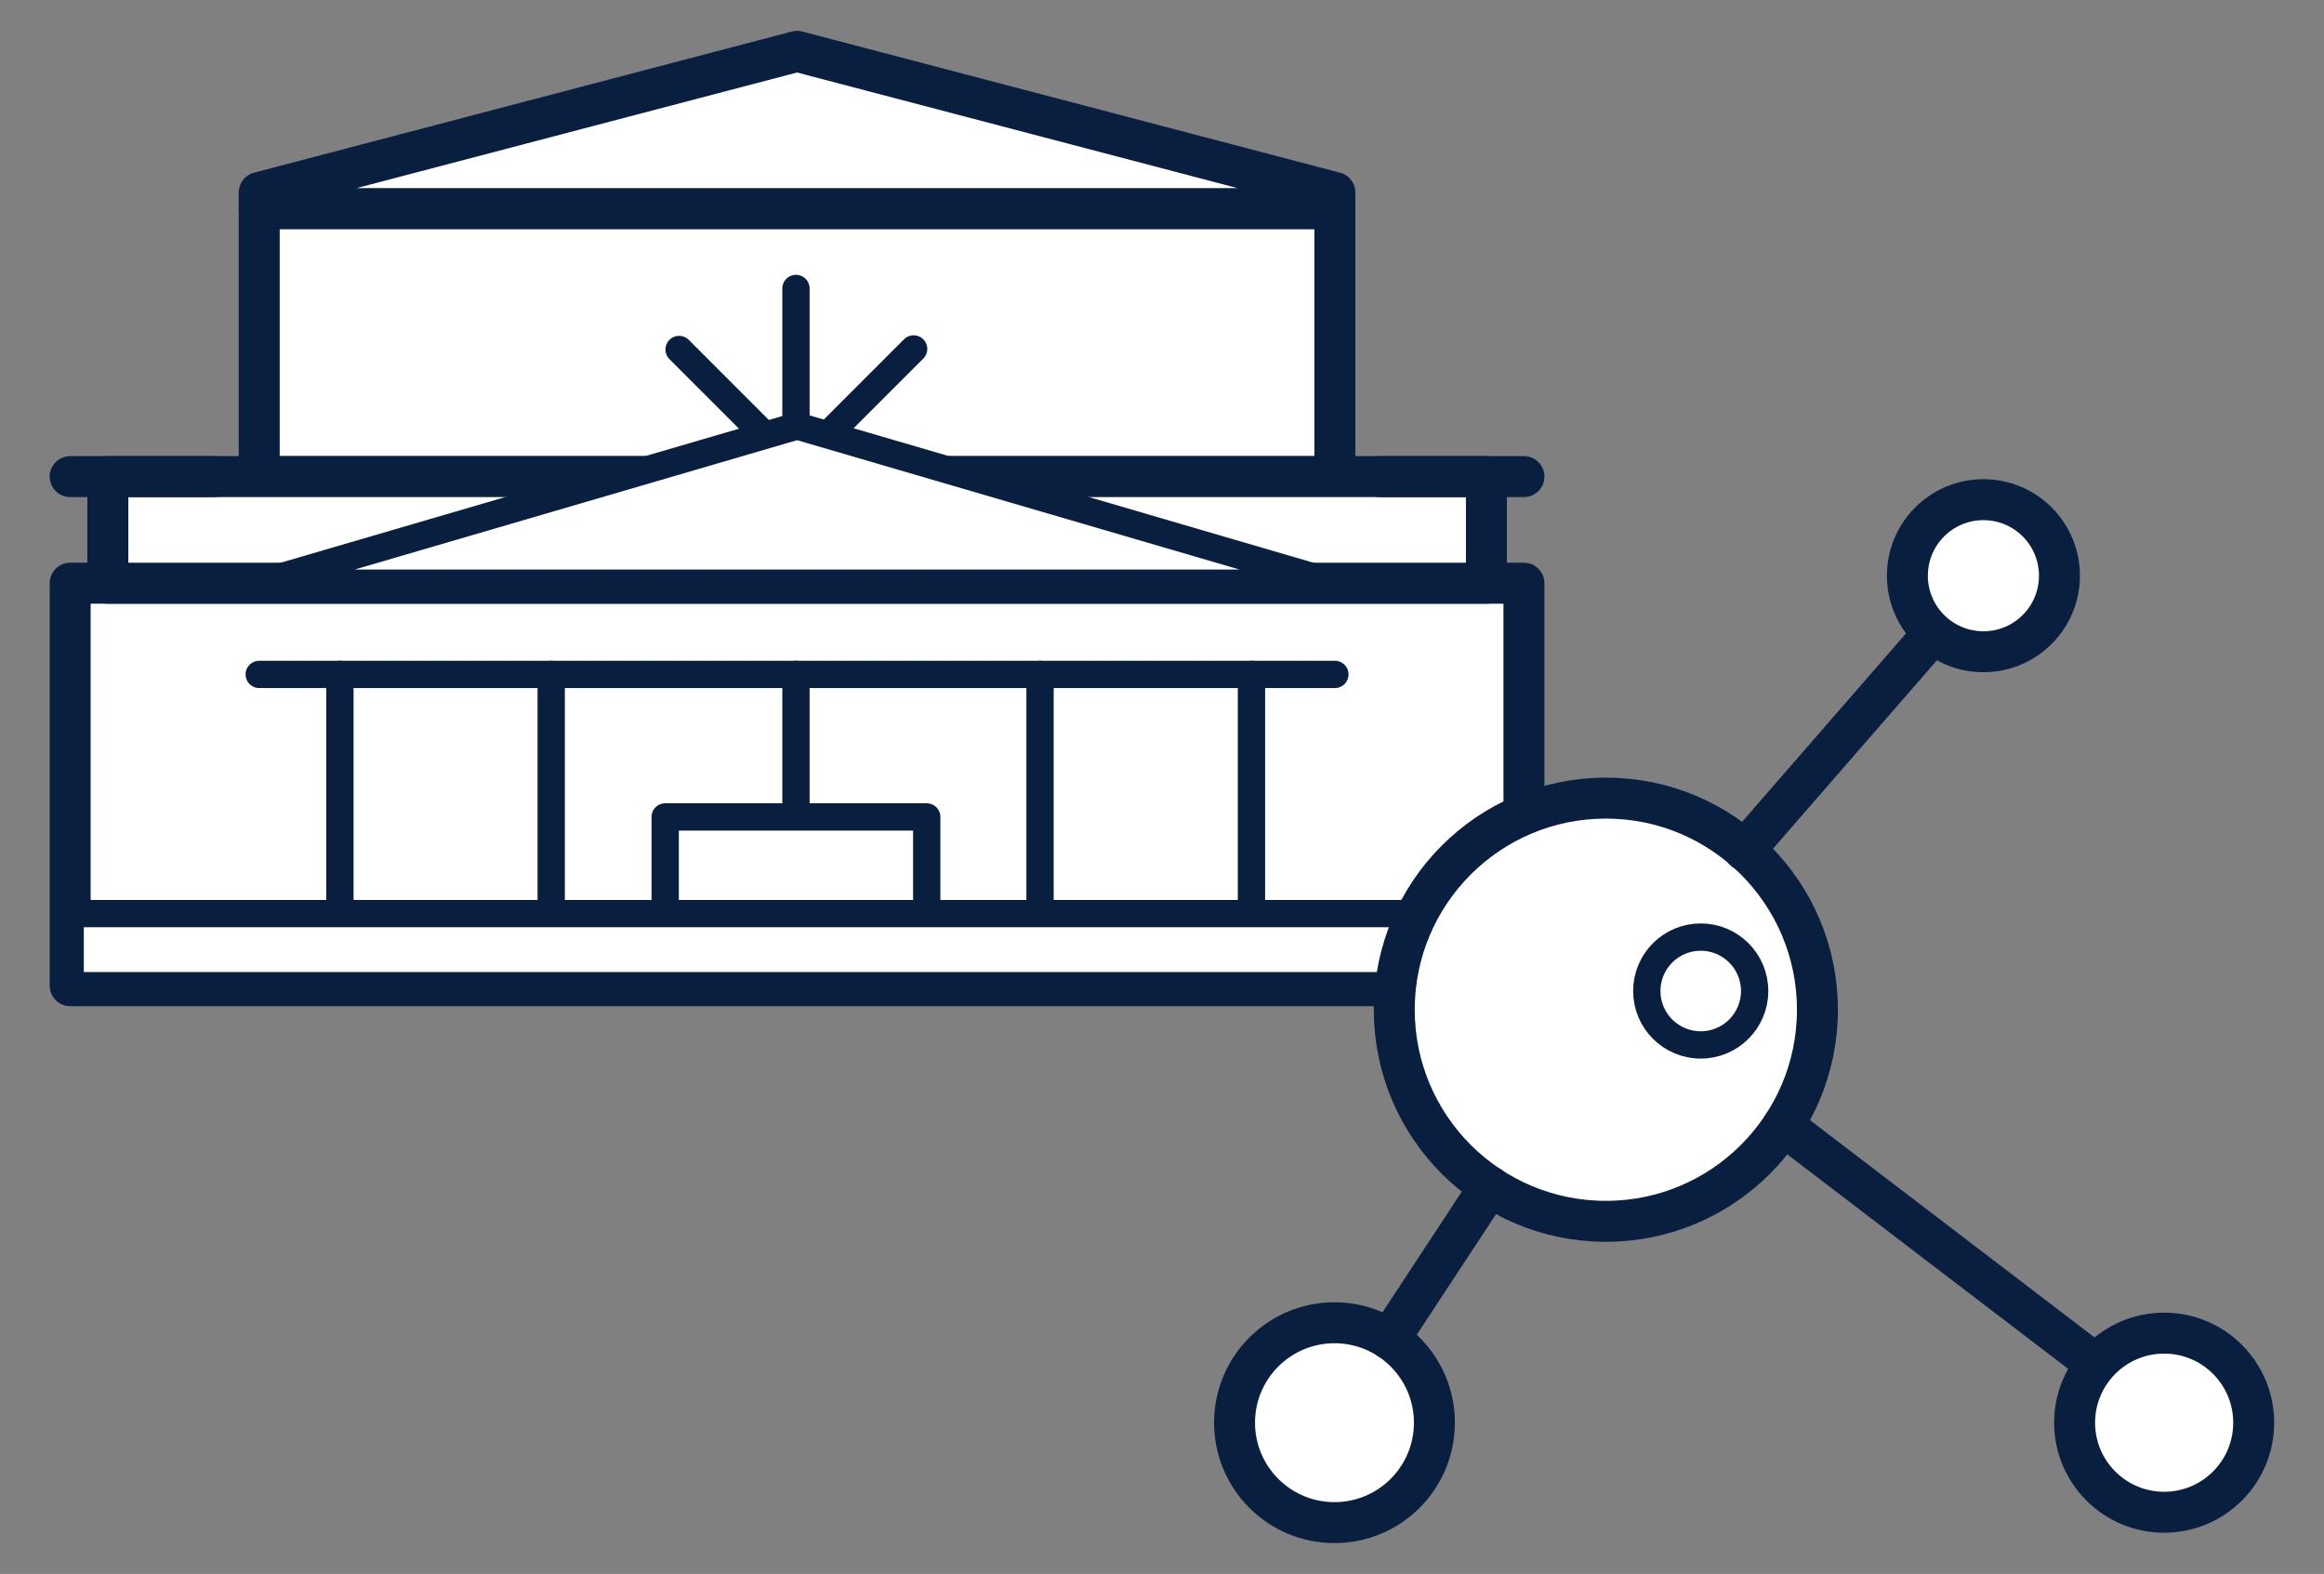 <?xml version="1.0" encoding="UTF-8"?> <svg xmlns="http://www.w3.org/2000/svg" id="Layer_1" data-name="Layer 1" viewBox="0 0 170.25 115.29"><rect x="0" y="0" width="170.25" height="115.29" fill="#808080" stroke="none"/> <defs> <style>.cls-1,.cls-2,.cls-4{fill:#fff;}.cls-2,.cls-3,.cls-4,.cls-5{stroke:#091f40;stroke-linecap:round;stroke-linejoin:round;}.cls-2,.cls-3{stroke-width:3px;}.cls-3,.cls-5{fill:none;}.cls-4,.cls-5{stroke-width:2px;}</style> </defs> <title>отрасли</title> <circle class="cls-1" cx="97.76" cy="104.21" r="6.53"></circle> <circle class="cls-1" cx="158.54" cy="104.21" r="6.53"></circle> <circle class="cls-1" cx="145.3" cy="42.17" r="5.88"></circle> <ellipse class="cls-1" cx="117.76" cy="73.74" rx="14.9" ry="15.28"></ellipse> <rect class="cls-1" x="5.14" y="42.72" width="106.49" height="29.48"></rect> <rect class="cls-2" x="18.99" y="15.28" width="78.8" height="19.63"></rect> <polyline class="cls-3" points="101.09 72.2 5.14 72.2 5.14 42.72 111.64 42.72 111.64 59.27"></polyline> <rect class="cls-2" x="7.9" y="34.91" width="100.99" height="7.81"></rect> <polygon class="cls-4" points="97.79 49.4 18.99 49.4 18.99 49.4 97.79 49.4 97.79 49.4"></polygon> <polygon class="cls-2" points="97.79 15.28 18.99 15.28 18.99 14.1 58.39 3.76 97.79 14.1 97.79 15.28"></polygon> <polygon class="cls-4" points="97.79 42.72 18.99 42.72 18.99 42.72 58.39 31.2 97.79 42.72 97.79 42.72"></polygon> <line class="cls-3" x1="15.69" y1="34.91" x2="5.14" y2="34.91"></line> <line class="cls-3" x1="111.64" y1="34.91" x2="101.09" y2="34.91"></line> <line class="cls-5" x1="24.9" y1="49.4" x2="24.9" y2="72.2"></line> <line class="cls-5" x1="40.38" y1="49.4" x2="40.38" y2="72.2"></line> <line class="cls-5" x1="58.31" y1="49.4" x2="58.31" y2="59.84"></line> <line class="cls-5" x1="76.19" y1="49.4" x2="76.19" y2="72.2"></line> <line class="cls-5" x1="91.68" y1="49.4" x2="91.68" y2="72.2"></line> <line class="cls-5" x1="58.31" y1="31.2" x2="58.31" y2="21.13"></line> <line class="cls-5" x1="60.86" y1="31.63" x2="66.93" y2="25.56"></line> <line class="cls-5" x1="55.78" y1="31.63" x2="49.75" y2="25.6"></line> <rect class="cls-4" x="48.73" y="59.84" width="19.16" height="7.25"></rect> <polyline class="cls-4" points="102.14 72.2 5.14 72.2 5.14 66.92 103.82 66.92"></polyline> <circle class="cls-3" cx="117.64" cy="73.96" r="15.5"></circle> <circle class="cls-3" cx="145.3" cy="42.17" r="5.57"></circle> <circle class="cls-3" cx="97.76" cy="104.21" r="7.32"></circle> <circle class="cls-3" cx="158.54" cy="104.21" r="6.56"></circle> <line class="cls-3" x1="141.44" y1="46.6" x2="127.79" y2="62.29"></line> <line class="cls-3" x1="101.78" y1="98.09" x2="109.13" y2="86.91"></line> <line class="cls-3" x1="152.95" y1="99.48" x2="130.62" y2="82.43"></line> <circle class="cls-5" cx="124.59" cy="72.59" r="3.95"></circle> </svg> 